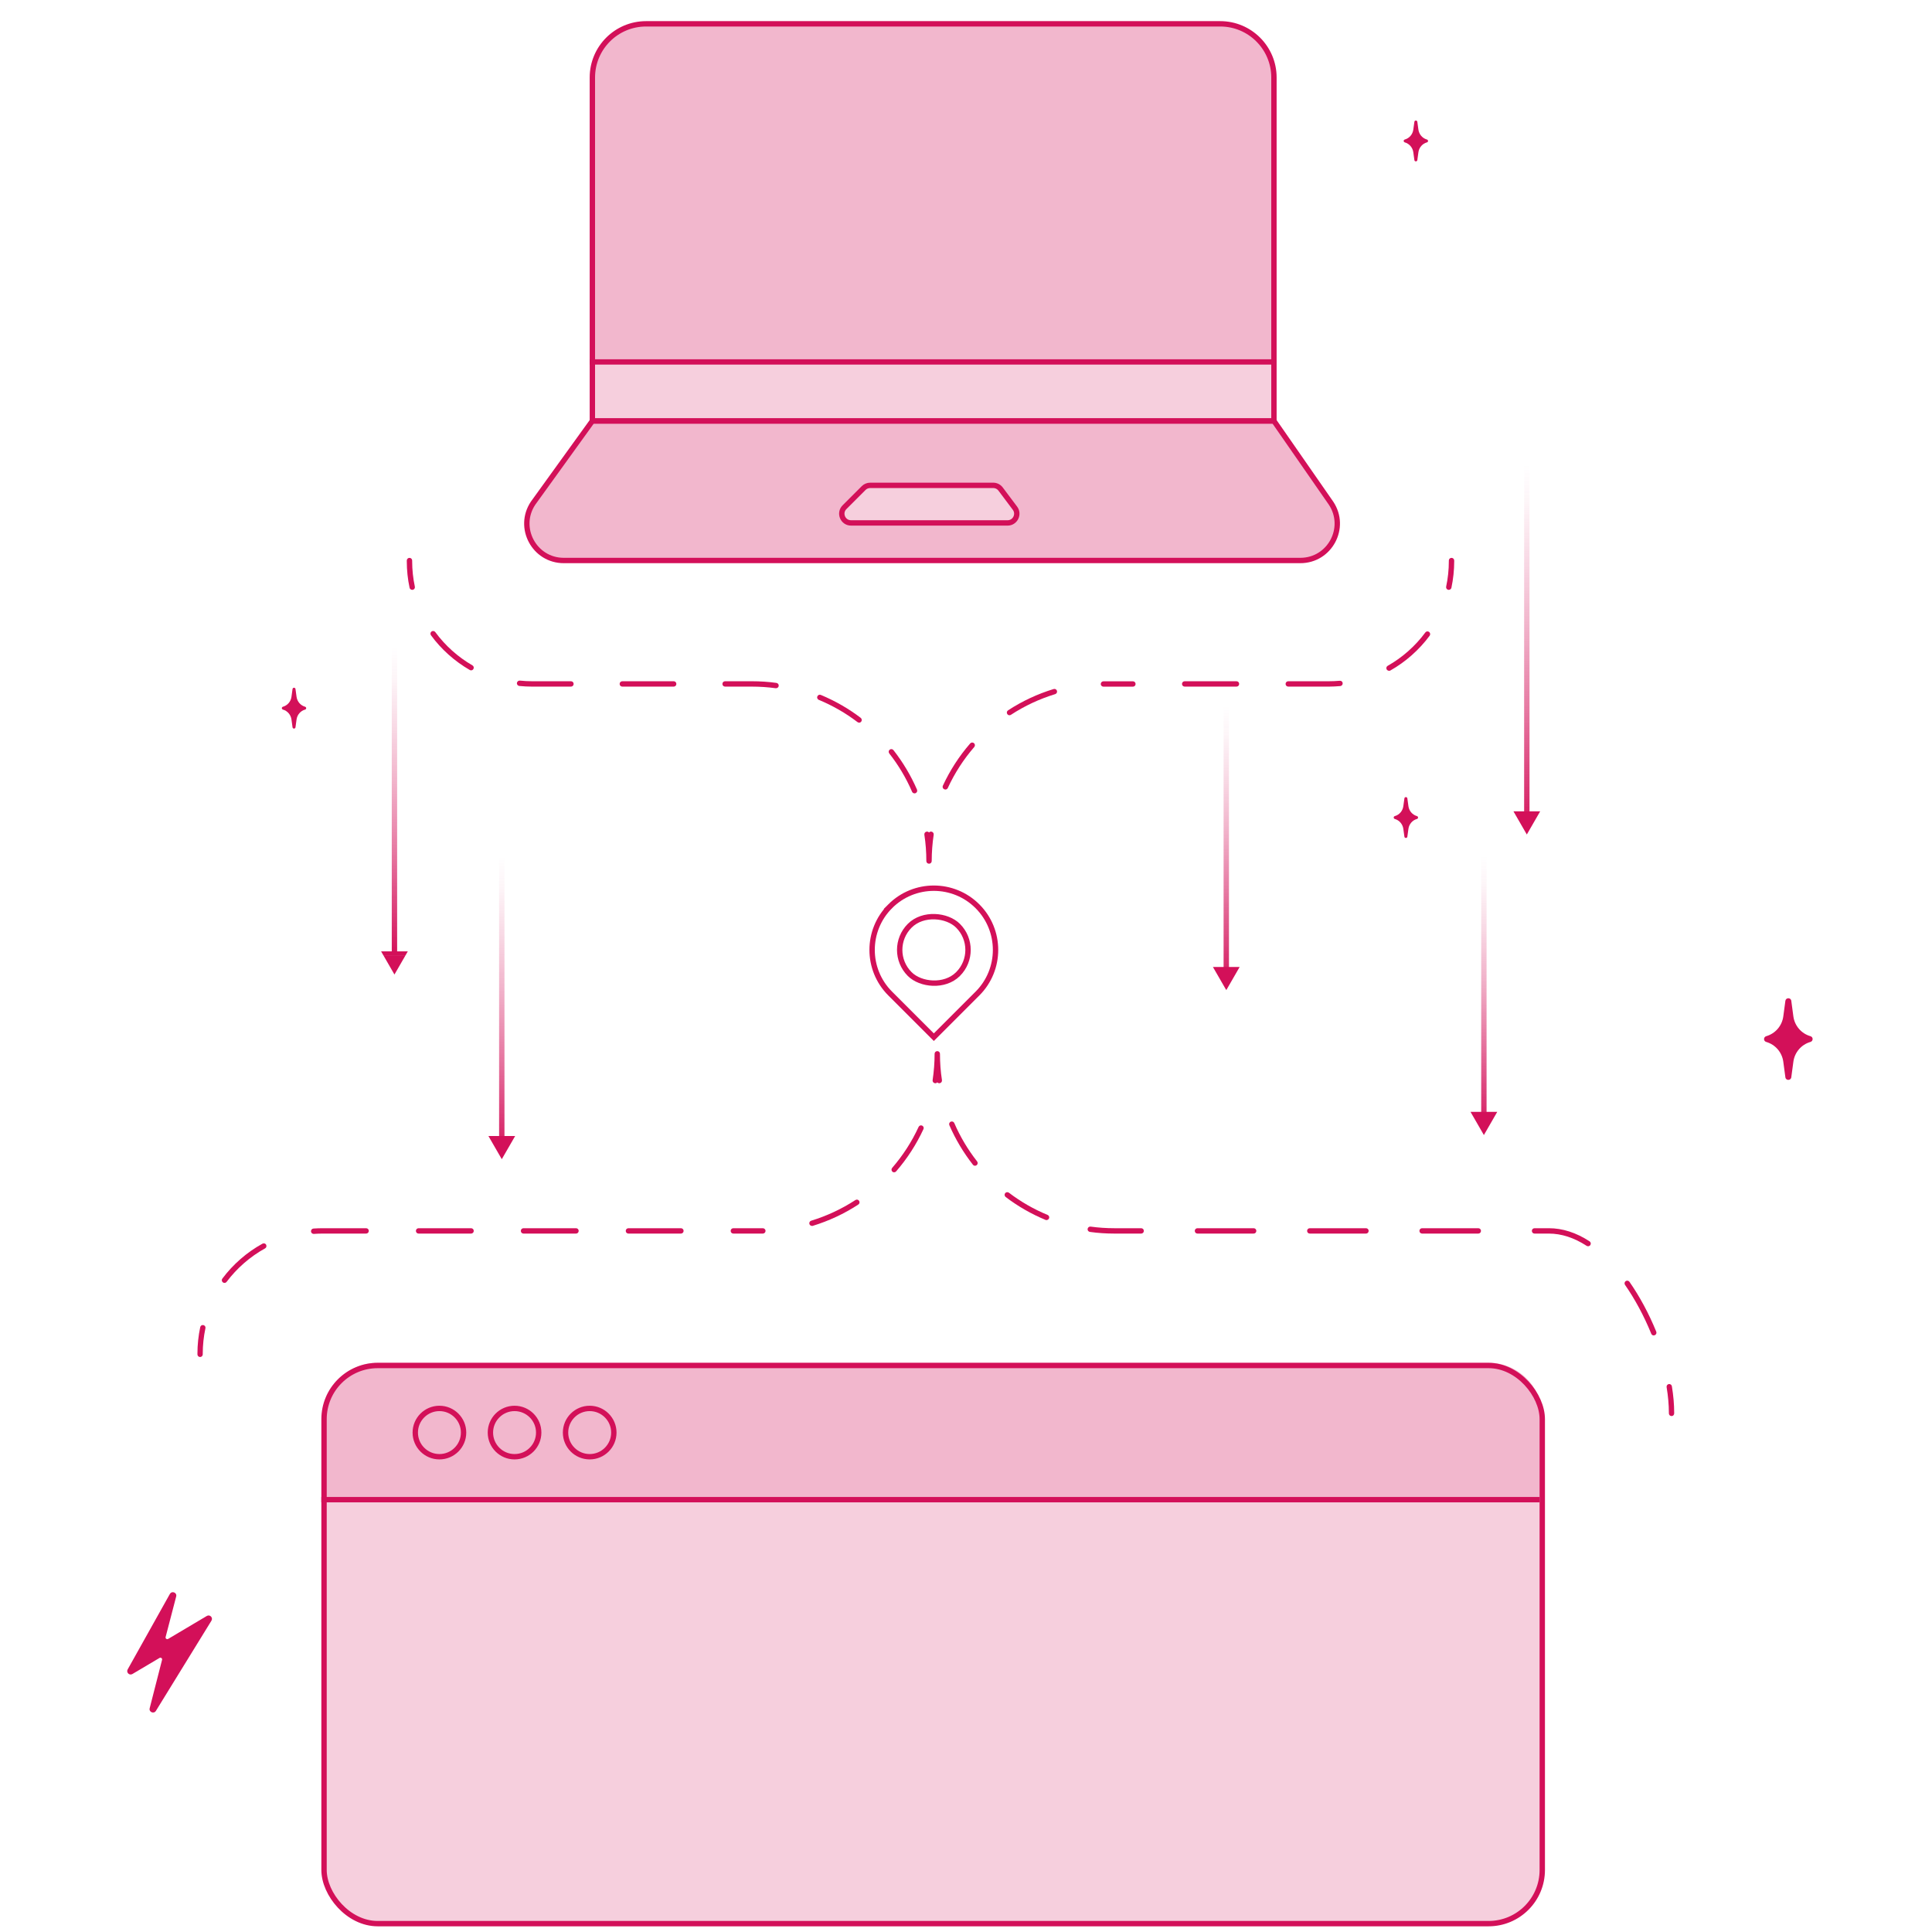 <?xml version="1.0" encoding="UTF-8"?>
<svg id="Layer_2" data-name="Layer 2" xmlns="http://www.w3.org/2000/svg" xmlns:xlink="http://www.w3.org/1999/xlink" viewBox="0 0 360 360">
  <defs>
    <style>
      .cls-1 {
        clip-path: url(#clippath);
      }

      .cls-2, .cls-3, .cls-4, .cls-5, .cls-6, .cls-7, .cls-8, .cls-9, .cls-10 {
        stroke-width: 0px;
      }

      .cls-2, .cls-11 {
        fill: none;
      }

      .cls-3 {
        fill: url(#linear-gradient);
      }

      .cls-4 {
        opacity: .2;
      }

      .cls-4, .cls-9, .cls-10 {
        fill: #d31059;
      }

      .cls-12 {
        clip-path: url(#clippath-1);
      }

      .cls-13 {
        clip-path: url(#clippath-4);
      }

      .cls-14 {
        clip-path: url(#clippath-3);
      }

      .cls-15 {
        clip-path: url(#clippath-2);
      }

      .cls-11 {
        stroke: #d31059;
        stroke-miterlimit: 10;
      }

      .cls-5 {
        fill: url(#linear-gradient-4);
      }

      .cls-6 {
        fill: url(#linear-gradient-2);
      }

      .cls-7 {
        fill: url(#linear-gradient-3);
      }

      .cls-8 {
        fill: url(#linear-gradient-5);
      }

      .cls-9 {
        opacity: .3;
      }
    </style>
    <linearGradient id="linear-gradient" x1="93.5" y1="216" x2="93.5" y2="159.5" gradientUnits="userSpaceOnUse">
      <stop offset="0" stop-color="#d31059"/>
      <stop offset=".09" stop-color="#d31059" stop-opacity=".88"/>
      <stop offset=".33" stop-color="#d31059" stop-opacity=".57"/>
      <stop offset=".56" stop-color="#d31059" stop-opacity=".32"/>
      <stop offset=".75" stop-color="#d31059" stop-opacity=".15"/>
      <stop offset=".9" stop-color="#d31059" stop-opacity=".04"/>
      <stop offset="1" stop-color="#d31059" stop-opacity="0"/>
    </linearGradient>
    <clipPath id="clippath">
      <polygon class="cls-2" points="95.99 211.68 93.5 216 91.01 211.68 95.99 211.68"/>
    </clipPath>
    <linearGradient id="linear-gradient-2" x1="284.5" y1="155.5" x2="284.5" y2="86.5" xlink:href="#linear-gradient"/>
    <clipPath id="clippath-1">
      <polygon class="cls-2" points="286.99 151.18 284.5 155.5 282.01 151.18 286.99 151.18"/>
    </clipPath>
    <linearGradient id="linear-gradient-3" x1="228.5" y1="131.5" x2="228.5" y2="184.5" gradientUnits="userSpaceOnUse">
      <stop offset="0" stop-color="#d31059" stop-opacity="0"/>
      <stop offset=".1" stop-color="#d31059" stop-opacity=".04"/>
      <stop offset=".25" stop-color="#d31059" stop-opacity=".15"/>
      <stop offset=".44" stop-color="#d31059" stop-opacity=".32"/>
      <stop offset=".66" stop-color="#d31059" stop-opacity=".57"/>
      <stop offset=".91" stop-color="#d31059" stop-opacity=".88"/>
      <stop offset="1" stop-color="#d31059"/>
    </linearGradient>
    <clipPath id="clippath-2">
      <polygon class="cls-2" points="226.01 180.18 228.5 184.5 230.99 180.18 226.01 180.18"/>
    </clipPath>
    <linearGradient id="linear-gradient-4" x1="276.5" y1="159.5" x2="276.5" y2="211.5" gradientUnits="userSpaceOnUse">
      <stop offset="0" stop-color="#d31059" stop-opacity="0"/>
      <stop offset=".1" stop-color="#d31059" stop-opacity=".04"/>
      <stop offset=".25" stop-color="#d31059" stop-opacity=".15"/>
      <stop offset=".44" stop-color="#d31059" stop-opacity=".32"/>
      <stop offset=".66" stop-color="#d31059" stop-opacity=".57"/>
      <stop offset=".91" stop-color="#d31059" stop-opacity=".88"/>
      <stop offset="1" stop-color="#d31059"/>
    </linearGradient>
    <clipPath id="clippath-3">
      <polygon class="cls-2" points="274.01 207.18 276.5 211.5 278.99 207.18 274.01 207.18"/>
    </clipPath>
    <linearGradient id="linear-gradient-5" x1="73.5" y1="178" x2="73.5" y2="120.5" xlink:href="#linear-gradient"/>
    <clipPath id="clippath-4">
      <polygon class="cls-2" points="75.99 177.27 73.5 181.59 71.01 177.27 75.99 177.27"/>
    </clipPath>
  </defs>
  <g id="Expanded_Heroes_for_SVG_exporing_" data-name="Expanded Heroes (for SVG exporing)">
    <g id="proxies">
      <rect class="cls-2" y="0" width="360" height="360"/>
      <g>
        <path class="cls-4" d="m60.38,279.94h227v68.5c0,5.52-4.48,10-10,10H70.38c-5.52,0-10-4.48-10-10v-68.5h0Z"/>
        <path class="cls-9" d="m60.38,253.94h227v16c0,5.52-4.48,10-10,10H70.38c-5.52,0-10-4.48-10-10v-16h0Z" transform="translate(347.76 533.87) rotate(180)"/>
        <rect class="cls-11" x="60.38" y="254.44" width="227" height="104" rx="10" ry="10"/>
        <line class="cls-11" x1="59.88" y1="279.44" x2="286.88" y2="279.44"/>
        <circle class="cls-11" cx="81.88" cy="266.94" r="4.5"/>
        <circle class="cls-11" cx="95.88" cy="266.94" r="4.5"/>
        <circle class="cls-11" cx="109.88" cy="266.94" r="4.5"/>
      </g>
      <g>
        <path class="cls-10" d="m76.81,109.91c-.23,0-.44-.16-.49-.39-.35-1.62-.52-3.28-.52-4.94v-.13c0-.28.22-.5.5-.5s.5.22.5.5v.13c0,1.59.17,3.19.5,4.73.06.27-.11.54-.38.59-.04,0-.07.01-.11.01Z"/>
        <path class="cls-10" d="m125.53,127.94h-9.57c-.28,0-.5-.22-.5-.5s.22-.5.5-.5h9.57c.28,0,.5.22.5.5s-.22.5-.5.5Zm-19.14,0h-7.23c-.8,0-1.6-.04-2.39-.12-.27-.03-.48-.27-.45-.55.03-.27.27-.47.55-.45.75.08,1.52.12,2.29.12h7.23c.28,0,.5.22.5.5s-.22.5-.5.5Zm-18.61-3.03c-.08,0-.17-.02-.25-.07-2.81-1.62-5.31-3.85-7.23-6.47-.16-.22-.11-.54.11-.7.22-.16.54-.11.7.11,1.84,2.51,4.23,4.65,6.92,6.2.24.14.32.44.18.68-.09.16-.26.25-.43.25Z"/>
        <path class="cls-10" d="m144.6,128.24s-.04,0-.07,0c-1.45-.2-2.94-.3-4.42-.3h-5c-.28,0-.5-.22-.5-.5s.22-.5.5-.5h5c1.52,0,3.06.1,4.56.31.27.04.47.29.43.56-.03.25-.25.43-.5.43Z"/>
        <path class="cls-10" d="m170.41,147.83c-.19,0-.38-.11-.46-.3-1.1-2.55-2.53-4.95-4.25-7.14-.17-.22-.13-.53.08-.7.22-.17.53-.13.7.08,1.77,2.26,3.25,4.74,4.39,7.36.11.25,0,.55-.26.66-.06.03-.13.04-.2.04Zm-10.33-13.18c-.11,0-.21-.03-.3-.1-2.22-1.69-4.64-3.08-7.21-4.14-.25-.11-.38-.4-.27-.65.11-.26.4-.38.65-.27,2.64,1.1,5.15,2.53,7.43,4.27.22.17.26.48.1.7-.1.13-.25.2-.4.2Z"/>
        <path class="cls-10" d="m173.11,160.94c-.28,0-.5-.22-.5-.5,0-1.65-.12-3.3-.37-4.91-.04-.27.15-.53.42-.57.18-.03.34.04.45.16.11-.12.27-.19.45-.16.27.04.46.3.42.57-.24,1.61-.37,3.27-.37,4.91,0,.28-.22.5-.5.5Z"/>
        <path class="cls-10" d="m176.14,147.11c-.07,0-.14-.01-.21-.05-.25-.12-.36-.41-.24-.66,1.32-2.85,3.03-5.5,5.09-7.87.18-.21.5-.23.71-.05.21.18.23.5.05.71-2,2.31-3.66,4.88-4.93,7.64-.08.18-.27.29-.45.29Zm11.97-13.83c-.16,0-.32-.08-.42-.23-.15-.23-.09-.54.15-.69,2.63-1.72,5.49-3.05,8.49-3.97.26-.08.54.07.62.33.08.26-.07.54-.33.62-2.91.89-5.68,2.18-8.24,3.85-.08.06-.18.08-.27.08Z"/>
        <path class="cls-10" d="m205.61,127.95c-.27,0-.5-.22-.5-.49,0-.28.22-.5.49-.51h.5s0,0,0,0h5c.28,0,.5.22.5.5s-.22.5-.5.5h-5.49s0,0,0,0Z"/>
        <path class="cls-10" d="m247.6,127.94h-7.55c-.28,0-.5-.22-.5-.5s.22-.5.5-.5h7.55c.68,0,1.37-.03,2.05-.09.29-.02.52.18.54.45.02.27-.18.52-.45.54-.71.06-1.43.1-2.14.1Zm-17.2,0h-9.65c-.28,0-.5-.22-.5-.5s.22-.5.5-.5h9.65c.28,0,.5.22.5.5s-.22.5-.5.5Zm28.43-2.95c-.17,0-.34-.09-.44-.25-.14-.24-.05-.55.19-.68,2.73-1.54,5.15-3.69,7.01-6.21.16-.22.48-.27.7-.1.22.16.27.48.11.7-1.95,2.63-4.48,4.88-7.33,6.49-.08.04-.16.06-.25.06Z"/>
        <path class="cls-10" d="m269.96,109.91s-.07,0-.11-.01c-.27-.06-.44-.32-.38-.59.33-1.54.5-3.14.5-4.73v-.13c0-.28.22-.5.5-.5s.5.22.5.5v.13c0,1.67-.18,3.33-.52,4.94-.05.23-.26.39-.49.39Z"/>
      </g>
      <g>
        <path class="cls-10" d="m311.47,263.86c-.28,0-.5-.22-.5-.5v-.13c0-1.46-.14-3.07-.42-4.76-.04-.27.14-.53.41-.57.27-.04.53.14.57.41.29,1.75.43,3.41.43,4.93v.13c0,.28-.22.5-.5.5Z"/>
        <path class="cls-10" d="m308.15,248.84c-.2,0-.38-.12-.46-.31-1.34-3.3-3.04-6.45-4.89-9.11-.16-.23-.1-.54.12-.7.23-.16.54-.1.7.12,1.9,2.72,3.63,5.93,5,9.3.1.26-.02.55-.27.65-.06.03-.13.04-.19.04Zm-12.24-16.62c-.09,0-.19-.03-.27-.08-2.33-1.51-4.69-2.28-7.03-2.28h-2.67c-.28,0-.5-.22-.5-.5s.22-.5.5-.5h2.67c2.54,0,5.09.82,7.58,2.44.23.15.3.46.15.69-.1.15-.26.23-.42.23Zm-20.45-2.36h-10.47c-.28,0-.5-.22-.5-.5s.22-.5.5-.5h10.47c.28,0,.5.22.5.5s-.22.5-.5.5Zm-20.93,0h-10.47c-.28,0-.5-.22-.5-.5s.22-.5.5-.5h10.47c.28,0,.5.22.5.5s-.22.5-.5.5Zm-20.93,0h-10.47c-.28,0-.5-.22-.5-.5s.22-.5.5-.5h10.47c.28,0,.5.22.5.5s-.22.5-.5.5Z"/>
        <path class="cls-10" d="m212.65,229.86h-5c-1.52,0-3.06-.1-4.56-.31-.27-.04-.47-.29-.43-.56.04-.27.29-.47.56-.43,1.45.2,2.94.3,4.42.3h5c.28,0,.5.22.5.5s-.22.5-.5.5Z"/>
        <path class="cls-10" d="m195.01,227.35c-.06,0-.13-.01-.19-.04-2.65-1.1-5.15-2.53-7.43-4.27-.22-.17-.26-.48-.1-.7s.48-.26.7-.1c2.22,1.69,4.64,3.08,7.21,4.14.26.11.38.4.27.65-.08.19-.27.31-.46.31Zm-13.33-10.13c-.15,0-.3-.07-.39-.19-1.77-2.26-3.25-4.74-4.39-7.36-.11-.25,0-.55.26-.66.26-.11.55,0,.66.26,1.1,2.55,2.53,4.95,4.25,7.14.17.22.13.53-.08.7-.09.07-.2.11-.31.11Z"/>
        <path class="cls-10" d="m174.28,201.84s-.05,0-.08,0c-.27-.04-.46-.3-.42-.57.24-1.61.37-3.27.37-4.91,0-.28.22-.5.5-.5s.5.22.5.5c0,1.65.12,3.3.37,4.91.04.27-.15.53-.42.57-.17.03-.34-.04-.45-.16-.09.1-.23.17-.37.17Z"/>
        <path class="cls-10" d="m151.3,228.43c-.21,0-.41-.14-.48-.35-.08-.26.07-.54.33-.62,2.91-.89,5.68-2.18,8.24-3.85.23-.15.54-.09.69.15.15.23.09.54-.15.69-2.63,1.72-5.49,3.05-8.49,3.97-.05.01-.1.02-.15.02Zm15.32-9.98c-.12,0-.23-.04-.33-.12-.21-.18-.23-.5-.05-.71,2-2.31,3.66-4.88,4.93-7.64.12-.25.41-.36.66-.24.25.12.36.41.24.66-1.32,2.85-3.03,5.5-5.09,7.87-.1.11-.24.17-.38.17Z"/>
        <path class="cls-10" d="m141.65,229.86h-5c-.28,0-.5-.22-.5-.5s.22-.5.5-.5h5.49c.26,0,.5.21.51.49,0,.28-.22.5-.49.51h-.5s0,0,0,0Z"/>
        <path class="cls-10" d="m41.83,239.05c-.1,0-.21-.03-.3-.1-.22-.17-.27-.48-.1-.7,1.99-2.66,4.57-4.91,7.48-6.51.24-.13.55-.05.68.2.13.24.04.55-.2.68-2.78,1.53-5.25,3.69-7.16,6.23-.1.13-.25.2-.4.2Zm16.62-9.13c-.26,0-.48-.2-.5-.46-.02-.28.19-.52.46-.54.58-.04,1.16-.06,1.75-.06h8.06c.28,0,.5.22.5.5s-.22.5-.5.5h-8.06c-.56,0-1.12.02-1.68.06-.01,0-.03,0-.04,0Zm68.43-.06h-9.78c-.28,0-.5-.22-.5-.5s.22-.5.5-.5h9.78c.28,0,.5.22.5.5s-.22.5-.5.5Zm-19.55,0h-9.78c-.28,0-.5-.22-.5-.5s.22-.5.5-.5h9.78c.28,0,.5.22.5.5s-.22.5-.5.5Zm-19.55,0h-9.78c-.28,0-.5-.22-.5-.5s.22-.5.5-.5h9.78c.28,0,.5.22.5.5s-.22.5-.5.5Z"/>
        <path class="cls-10" d="m37.29,252.86c-.28,0-.5-.22-.5-.5v-.13c0-1.67.18-3.33.52-4.94.06-.27.32-.44.59-.38.27.06.44.32.38.59-.33,1.54-.5,3.14-.5,4.73v.13c0,.28-.22.5-.5.5Z"/>
      </g>
      <g>
        <path class="cls-9" d="m120.38,4.44h107c5.52,0,10,4.48,10,10v52.5h-127V14.44c0-5.52,4.48-10,10-10Z"/>
        <rect class="cls-4" x="110.38" y="67.94" width="127" height="10"/>
        <path class="cls-11" d="m120.38,4.44h107c5.52,0,10,4.48,10,10v64h-127V14.44c0-5.52,4.48-10,10-10Z"/>
        <path class="cls-9" d="m248.02,93.76l-10.64-15.32h-127l-11.05,15.32c-3.05,4.56.23,10.68,5.72,10.68h137.25c5.49,0,8.76-6.12,5.72-10.68Zm-60.27,3.68h-29.17c-1.53,0-2.3-1.85-1.22-2.93l3.57-3.57c.32-.32.76-.5,1.21-.5h22.93c.54,0,1.05.25,1.38.69l2.67,3.56c.85,1.13.04,2.75-1.37,2.75Z"/>
        <path class="cls-11" d="m242.3,104.44H105.05c-5.49,0-8.76-6.12-5.72-10.68l11.05-15.32h127l10.64,15.32c3.04,4.57-.23,10.68-5.72,10.68Z"/>
        <line class="cls-11" x1="109.88" y1="67.44" x2="236.88" y2="67.44"/>
        <path class="cls-4" d="m187.75,97.44h-29.17c-1.53,0-2.3-1.85-1.22-2.93l3.57-3.57c.32-.32.76-.5,1.21-.5h22.93c.54,0,1.05.25,1.38.69l2.67,3.56c.85,1.13.04,2.75-1.37,2.75Z"/>
        <path class="cls-11" d="m187.75,97.44h-29.17c-1.53,0-2.3-1.85-1.22-2.93l3.57-3.57c.32-.32.76-.5,1.21-.5h22.93c.54,0,1.05.25,1.38.69l2.67,3.56c.85,1.13.04,2.75-1.37,2.75Z"/>
      </g>
      <g>
        <path class="cls-10" d="m265.89,26h0c.27.08.27.46,0,.53h0c-.85.24-1.47.96-1.59,1.84l-.2,1.46c-.04.32-.51.32-.55,0l-.2-1.46c-.12-.87-.74-1.6-1.59-1.84h0c-.27-.08-.27-.46,0-.53h0c.85-.24,1.47-.96,1.59-1.84l.2-1.46c.04-.32.51-.32.55,0l.2,1.46c.12.87.74,1.6,1.59,1.84Z"/>
        <path class="cls-10" d="m56.85,131.69h0c.27.08.27.46,0,.53h0c-.85.24-1.47.96-1.59,1.84l-.2,1.46c-.04.32-.51.32-.55,0l-.2-1.46c-.12-.87-.74-1.6-1.59-1.84h0c-.27-.08-.27-.46,0-.53h0c.85-.24,1.47-.96,1.59-1.84l.2-1.46c.04-.32.51-.32.55,0l.2,1.46c.12.87.74,1.6,1.59,1.84Z"/>
        <path class="cls-10" d="m264.03,152.07h0c.27.08.27.46,0,.53h0c-.85.24-1.47.96-1.59,1.84l-.2,1.46c-.04.32-.51.32-.55,0l-.2-1.46c-.12-.87-.74-1.6-1.59-1.84h0c-.27-.08-.27-.46,0-.53h0c.85-.24,1.47-.96,1.59-1.84l.2-1.46c.04-.32.51-.32.55,0l.2,1.46c.12.87.74,1.6,1.59,1.84Z"/>
        <g>
          <rect class="cls-3" x="93" y="159.5" width="1" height="52.91"/>
          <g class="cls-1">
            <rect class="cls-10" x="91.01" y="215.99" width="4.99" height=".01"/>
            <rect class="cls-10" x="91.01" y="211.68" width="4.99" height="4.3"/>
          </g>
        </g>
        <g>
          <rect class="cls-6" x="284" y="86.5" width="1" height="65.41"/>
          <g class="cls-12">
            <rect class="cls-10" x="282.01" y="155.48" width="4.99" height=".02"/>
            <rect class="cls-10" x="282.01" y="151.18" width="4.99" height="4.3"/>
          </g>
        </g>
        <g>
          <rect class="cls-7" x="228" y="131.5" width="1" height="49.41"/>
          <g class="cls-15">
            <rect class="cls-10" x="226.01" y="180.18" width="4.99" height="4.26"/>
            <rect class="cls-10" x="226.01" y="184.45" width="4.99" height=".05"/>
          </g>
        </g>
        <g>
          <rect class="cls-5" x="276" y="159.5" width="1" height="48.41"/>
          <g class="cls-14">
            <rect class="cls-10" x="274.01" y="207.18" width="4.99" height="4.29"/>
            <rect class="cls-10" x="274.01" y="211.47" width="4.99" height=".03"/>
          </g>
        </g>
        <g>
          <rect class="cls-8" x="73" y="120.5" width="1" height="57.5"/>
          <g class="cls-13">
            <rect class="cls-10" x="71.01" y="177.99" width="4.99" height="3.6"/>
            <rect class="cls-10" x="71.01" y="177.27" width="4.99" height=".72"/>
          </g>
        </g>
        <path class="cls-10" d="m31.66,297l-7.87,14.07c-.32.57.32,1.19.88.86l5.06-3c.24-.14.54.08.47.35l-2.31,9.03c-.18.7.77,1.11,1.16.49l10.35-16.81c.35-.56-.29-1.22-.86-.88l-7.21,4.28c-.24.14-.54-.08-.47-.35l1.97-7.56c.19-.72-.8-1.12-1.17-.47Z"/>
        <path class="cls-10" d="m337.35,193.08h0c.54.15.54.91,0,1.07h0c-1.7.49-2.94,1.93-3.18,3.68l-.39,2.91c-.09.64-1.02.64-1.1,0l-.39-2.91c-.24-1.75-1.48-3.19-3.18-3.68h0c-.54-.15-.54-.91,0-1.07h0c1.7-.49,2.94-1.93,3.18-3.68l.39-2.91c.09-.64,1.02-.64,1.1,0l.39,2.91c.24,1.75,1.48,3.19,3.18,3.68Z"/>
      </g>
      <g>
        <path class="cls-11" d="m174,165.5h0c6.35,0,11.5,5.15,11.5,11.5h0c0,6.35-5.15,11.5-11.5,11.5h-11.5v-11.5c0-6.35,5.15-11.5,11.5-11.5Z" transform="translate(-74.19 174.88) rotate(-45)"/>
        <rect class="cls-11" x="167.64" y="170.64" width="12.73" height="12.73" rx="6.36" ry="6.36" transform="translate(-74.19 174.88) rotate(-45)"/>
      </g>
    </g>
  </g>
</svg>